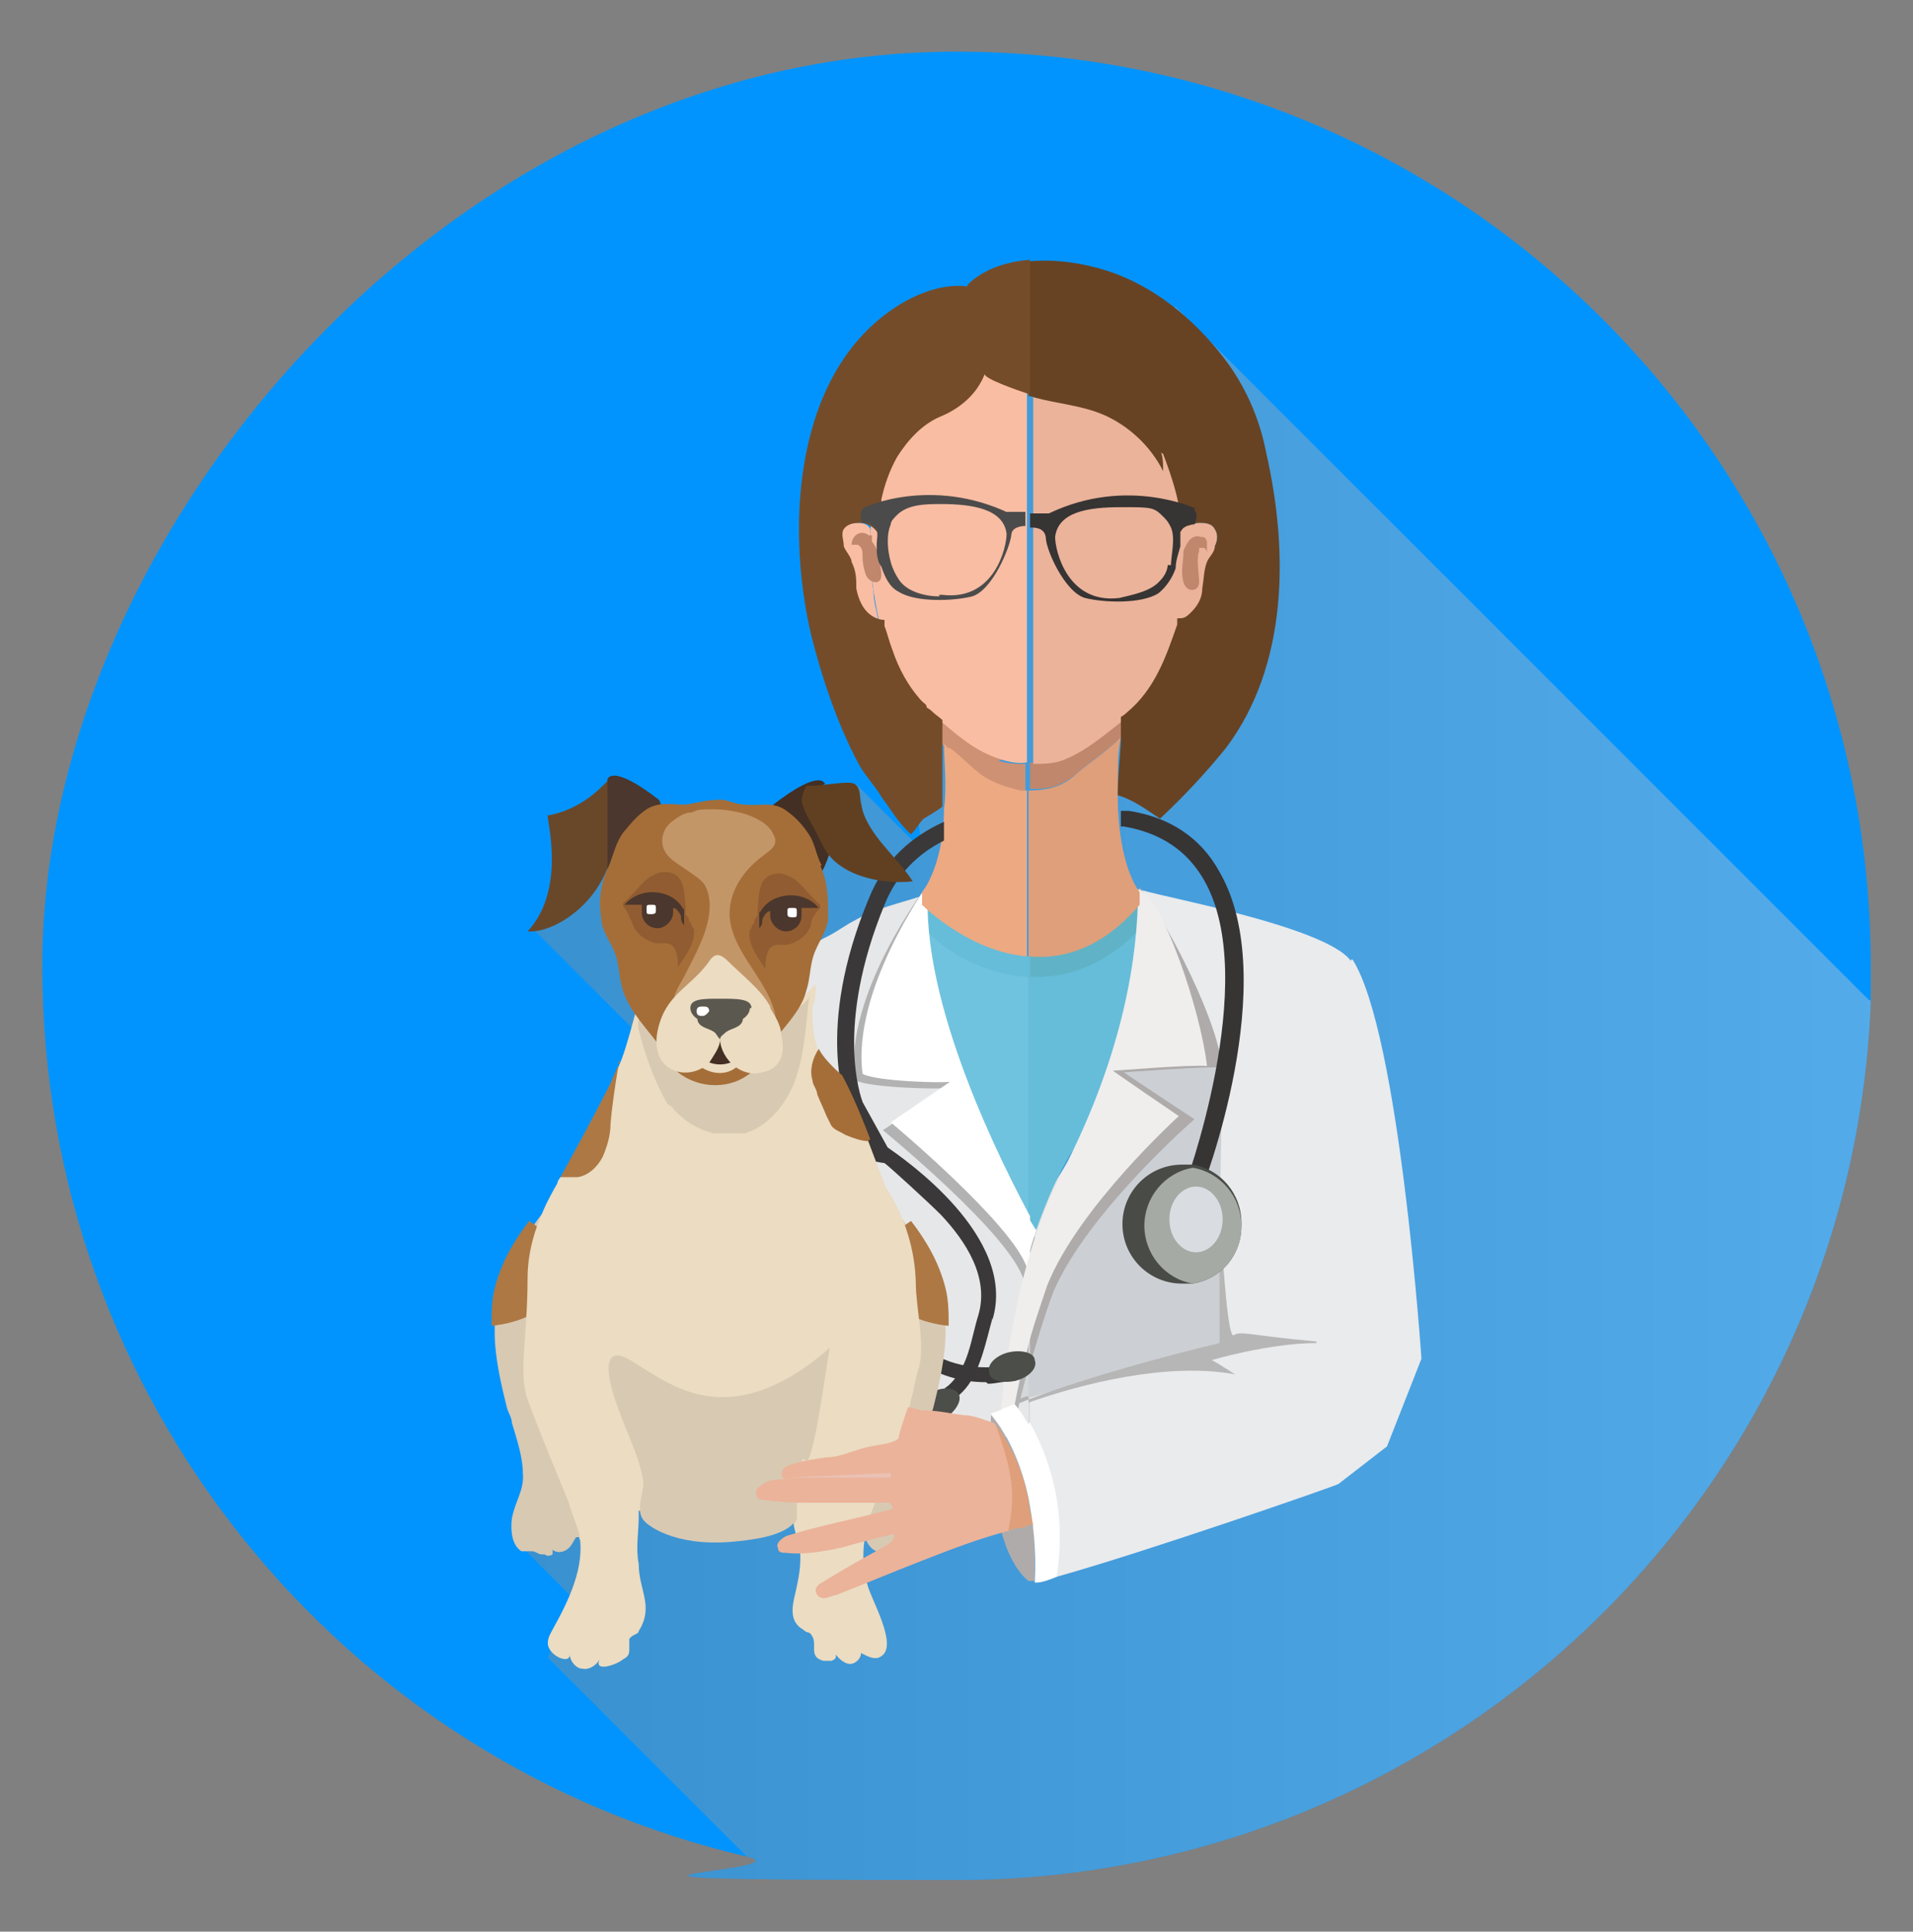 <?xml version="1.0" encoding="UTF-8"?>
<svg id="Capa_1" xmlns="http://www.w3.org/2000/svg" xmlns:xlink="http://www.w3.org/1999/xlink" version="1.1" viewBox="0 0 122.2 123.4">
  <rect x="0" y="0" width="122.2" height="123.4" fill="#808080" stroke="none"/>
  <!-- Generator: Adobe Illustrator 29.6.0, SVG Export Plug-In . SVG Version: 2.1.1 Build 207)  -->
  <defs>
    <style>
      .st0 {
        fill: #915c31;
      }

      .st1 {
        fill: #b7b6b6;
      }

      .st2 {
        fill: #c39668;
      }

      .st3 {
        fill: #ccd0d4;
      }

      .st4 {
        fill: #a56e38;
      }

      .st5 {
        fill: #373434;
      }

      .st6 {
        fill: #0194fe;
      }

      .st7 {
        fill: #ce9174;
      }

      .st8 {
        fill: #3a3838;
      }

      .st9 {
        fill: #ebb39a;
      }

      .st10 {
        fill: #d8c9b3;
      }

      .st11 {
        fill: #60b3c6;
      }

      .st12 {
        fill: #432f24;
      }

      .st13 {
        fill: #4c4e4a;
      }

      .st14 {
        fill: #66bdd9;
      }

      .st15 {
        fill: #494b46;
      }

      .st16, .st17 {
        isolation: isolate;
      }

      .st18 {
        fill: #f9bda3;
      }

      .st19 {
        fill: #ebdcc2;
      }

      .st20 {
        fill: #de9f7a;
      }

      .st21 {
        fill: #6fc3df;
      }

      .st22 {
        fill: #a5aaa5;
      }

      .st23 {
        fill: #5b584f;
      }

      .st17 {
        fill: url(#Degradado_sin_nombre);
        mix-blend-mode: multiply;
        opacity: .4;
      }

      .st24 {
        fill: #674324;
      }

      .st25 {
        fill: #e9ebed;
      }

      .st26 {
        fill: #fff;
      }

      .st27 {
        fill: #efeeed;
      }

      .st28 {
        fill: #754c29;
      }

      .st29 {
        fill: #eca982;
      }

      .st30 {
        fill: #d9dde1;
      }

      .st31 {
        fill: #69482a;
      }

      .st32 {
        fill: #afabab;
      }

      .st33 {
        fill: #614021;
      }

      .st34 {
        fill: #a74214;
      }

      .st35 {
        fill: #eac1b4;
      }

      .st36 {
        fill: #4c4b4b;
      }

      .st37 {
        fill: #d6d7d8;
      }

      .st38 {
        fill: #e6e7e8;
      }

      .st39 {
        fill: #c0876c;
      }

      .st40 {
        fill: #4b372d;
      }

      .st41 {
        fill: #b2b2b2;
      }

      .st42 {
        fill: #ad7844;
      }
    </style>
    <linearGradient id="Degradado_sin_nombre" data-name="Degradado sin nombre" x1="33.2" y1="53.7" x2="119.5" y2="53.7" gradientTransform="translate(0 123.6) scale(1 -1)" gradientUnits="userSpaceOnUse">
      <stop offset="0" stop-color="#8c8c8c"/>
      <stop offset="1" stop-color="#ccc"/>
    </linearGradient>
  </defs>
  <g class="st16">
    <g id="Layer_1">
      <g id="_x32_">
        <path class="st6" d="M119.5,61.7v2.3c-1.2,31.2-26.9,56.1-58.4,56.1s-9.1-.5-13.4-1.5C21.9,112.6,2.7,89.4,2.7,61.7S28.8,3.3,61.1,3.3s58.4,26.2,58.4,58.4Z"/>
        <path class="st17" d="M119.5,64c-1.2,31.2-26.9,56.1-58.4,56.1s-9.1-.5-13.4-1.5l-12.7-12.7,1.6-3.8-3.4-3.4.5-8.3,8.6-22.8-8.3-8.3,2.5-4.8,10.7-.3,7.5-4.1,4.2,4.2-3.3-25.8,19.5-8.9,44.3,44.3h.1Z"/>
        <g id="_x32_1">
          <g>
            <g>
              <path class="st38" d="M64.7,79.9l-3.7-9.1-2.6-7.1s-1-4.4.6-6.5c-1.5.5-3,.8-4.4,1.6-.6.3-1.1.7-1.7,1-.8.4-1.5.8-1.9,1.6-.7,1.3-.5,2.8-.3,4.3,0,.6.2,1.1.3,1.7.6,1.8,2.4,3.1,2.5,5,.2,2.4-.8,4.8-.6,7.3,0,1.5.5,2.9.8,4.3.5,1.9.9,3.8,1.4,5.6.5,2,.8,1.9,2.7,1.9s5.2,0,7.7.5v-13.5c-.6.9-1,1.6-1,1.6l.2-.2Z"/>
              <path class="st30" d="M80.6,65.4l-5.1-5.7s-6.7,13.6-6.8,13.8c0,0-1.9,2.9-3.1,4.8v13.5h.5c.2.3,16.2-3.5,16.2-3.5l1.7-6.4-3.5-16.5h0Z"/>
              <path class="st14" d="M73,58.5c-.4.3-.7.6-1.1.8-.3.2-.3.6-.6.8-.3.3-.6.6-.9.8-.8.6-1.8.7-2.8.9-.6.2-1.3.3-1.9.3v16.8l.2.5s1.5-4.6,3-6.4,2.4-5.3,2.4-5.3c.4-1.2.3-2.3.6-3.5.3-1.1.7-2.1.9-3.2.2-1,0-1.7.3-2.7v.2Z"/>
              <path class="st21" d="M59.6,59.6l-.2-.2s-1.2,3,1.5,8.9c2.6,5.6,3.4,7,3.4,7l1.4,3.7v-16.8c-2.3,0-4.4-1-6.1-2.6Z"/>
              <g>
                <path class="st11" d="M72.8,57.8h0c-2.4,2.7-4.9,3.4-7.1,3.3v1.3c5,.3,7.8-3.9,7.8-3.9,0,0,0-.2-.7-.7Z"/>
                <path class="st14" d="M65.7,61.1c-3.5-.3-6.3-2.9-6.7-3.3h0l-.5.6s.3,1.2,2.8,2.7c1.7.9,3.2,1.3,4.5,1.3v-1.3h-.1Z"/>
              </g>
              <path class="st25" d="M86.3,61.4c-1.6-2.3-13.2-4.3-13.5-4.6,1.1,4.4,0,11.8-.2,12.1,0,.4,5.3,2.8,5.3,2.8v14c0,0-6.8,1.6-12.1,3.6v6.4c.3,1.5.5,3.3.4,5.4.4,0,.9-.2,1.4-.4,5.4-1.5,17.8-5.8,17.9-5.9l3.1-2.4,2.2-5.6s-1.4-20.8-4.4-25.5h-.1Z"/>
              <path class="st38" d="M64.8,89.7c-.5.2-1,.4-1.5.6h0c.7.8,1.8,2.5,2.4,5.3v-6.4c-.3,0-.6.2-.9.4h0Z"/>
              <path class="st37" d="M64.8,89.7s.3,0,.9-.3v-4.4s-.9,4.7-.9,4.7Z"/>
              <path class="st3" d="M78.7,85.8s-.8-2.9-.8-5.7.2-11.9.2-11.9l-5.3-3.6-6.4,16.8-.7,3.5v4.4c1.8-.5,5.9-1.7,9.3-2.4,2.9-.7,3.7-1.2,3.7-1.2h0Z"/>
              <path class="st41" d="M64.8,89.7c-.5.2-1,.4-1.5.6h0c.6-.2,1.4-.5,2.4-.9v-.2c-.3,0-.6.2-.9.4h0Z"/>
              <path class="st1" d="M84.1,85.7c-4.4-.4-4.8-.7-5.3-.4-.5.2-.9-8.6-.9-8.6v8.4c0,0,0,.7,0,.7,0,0-6.9,1.6-12.2,3.6v.2c3.4-1.2,8.9-2.6,13.2-1.8-.8-.5-1.4-.9-1.5-.9s3.7-1.1,6.7-1.1h0Z"/>
              <g>
                <path class="st41" d="M60.4,69.5h0Z"/>
                <path class="st41" d="M59.2,56.6c0,0-5.3,6.9-4.6,12.4.9.5,5.5.6,5.8.5h0c-.3.2-4,2.7-4,2.7,0,0,8.2,6.7,9,9.6,0-.4.2-.7.3-1v-2.4c-1.7-3.1-7.1-14-6.5-21.8Z"/>
                <path class="st41" d="M65.7,78.4v2.4c.3-1.1.5-1.6.5-1.6,0,0-.2-.3-.5-.8Z"/>
                <path class="st41" d="M63.9,91.2l.8.5s.3-1.9,1-4.3v-6.1c-1.5,5.2-1.8,10-1.8,10h0Z"/>
                <path class="st32" d="M78.1,68.3c-.4-3.7-4.3-10.6-5.3-11.6,0,4.5-.4,10.6-4.2,17.7-1.2,2-2.1,4.4-2.8,6.7v6.1c.4-1.4.9-3.1,1.5-4.7,2.2-5.1,9-11,9-11,0,0-4.7-3.1-4.5-3,.2,0,5.3-.4,6.4-.3h0Z"/>
              </g>
              <g>
                <path class="st26" d="M60.7,69.1h0Z"/>
                <path class="st26" d="M65.7,77.8v2.4c.3-1.1.5-1.6.5-1.6,0,0-.2-.3-.5-.8Z"/>
                <path class="st26" d="M59.2,56.6c0,0-4.8,6.7-4.1,12,.9.5,5.3.6,5.6.5h0c-.3.2-3.8,2.6-3.8,2.6,0,0,7.8,6.5,8.7,9.3,0-.3.2-.6.2-.9v-2.4c-1.6-3-7.1-13.6-6.5-21.1h0Z"/>
                <path class="st27" d="M77.1,68.1c-.4-3.6-2.9-10.9-4.4-11.3,0,4.4-1,10.4-4.5,17.4-1.1,1.9-1.9,4.1-2.5,6.2-1.5,5.2-1.8,10.2-1.8,10.2l.7.4s.3-2.1,1-4.7c.3-1.3.8-2.7,1.3-4.2,2-5,8.4-10.8,8.4-10.8,0,0-4.4-3-4.2-2.9.2,0,4.9-.4,6-.3Z"/>
              </g>
              <path class="st32" d="M65.7,95.7c-.6-2.8-1.7-4.5-2.4-5.3,0,1-.3,8.4,2.4,10.6,0,0,0,0,.2,0h.2c0-2.1,0-3.9-.4-5.4Z"/>
              <path class="st26" d="M65.7,91c-.3-.5-.6-1-.9-1.3-.5.2-1,.4-1.5.6h0c.7.9,1.8,2.6,2.4,5.4.3,1.5.5,3.3.4,5.4.4,0,.9-.2,1.4-.4.7-4.5-.6-7.8-1.7-9.8h-.1Z"/>
            </g>
            <g>
              <path class="st34" d="M76.5,32.4v-.2c0,0,0,.3,0,.2Z"/>
              <g>
                <path class="st39" d="M67.6,48.5c-.7.2-1.3.3-1.8.2h0v1.7c.7,0,1.4,0,2.1-.4.4-.2.7-.4,1-.7.8-.7,1.9-1.4,2.8-2.3,0-.7,0-1.1,0-1.3-1.2,1-2.5,2.1-4.1,2.7h0Z"/>
                <path class="st7" d="M64,48.5c-1.5-.5-2.7-1.5-3.9-2.5,0,.3,0,.8,0,1.5,0,0,.3.2.4.3.7.5,1.3,1.2,2,1.7h0c.7.5,1.6.8,2.5,1h.5v-1.7c-.6,0-1.1,0-1.7-.2h0Z"/>
                <path class="st9" d="M75.6,31.7c-.3-1.4-1.1-2.7-2-3.8-1.4-1.6-3.2-2.7-5.2-3.3-.8-.2-1.7-.3-2.4-.7h0v24.9h0c.6,0,1.2,0,1.8-.2,1.6-.6,2.8-1.7,4.1-2.7,0,0,.2-.2.4-.3,1.8-1.5,2.5-3.6,3.2-5.6.8-2.5.9-5.8.3-8.3h-.1Z"/>
                <path class="st18" d="M64,23.2c-.2,0-.4.2-.6.3-1.1.7-2.1,1.4-3.2,2-.9.6-1.6,1.4-2.3,2.2-2.9,3.5-2.6,8.2-1.7,12.2.7,2,1.4,4.1,3.2,5.6.2.2.4.3.6.5,1.2,1,2.3,2,3.9,2.5.6.2,1.2.3,1.7.2v-24.9c-.6-.3-1-.9-1.7-.7h0Z"/>
                <g>
                  <g>
                    <path class="st18" d="M56.2,39.6c-.4,0-.8-.2-1.1-.5-.4-.4-.6-1-.7-1.5,0-.6,0-1.1-.3-1.7,0-.3-.4-.7-.5-1,0-.4-.2-.8,0-1.1s.6-.4,1-.4.8,0,1,.4v.8c0,1.1,0,2.1.2,3.2,0,.6.2,1.2.3,1.8h0Z"/>
                    <path class="st39" d="M55.7,34.6c.5.6.5,1.4.6,2,0,.3,0,.5-.3.6-.3,0-.6-.2-.7-.5s-.2-.7-.2-1.1,0-.6-.3-.8c0,0-.3,0-.4,0,0-.6.6-1,1.1-.6,0,0,0,0,.2,0v.2Z"/>
                  </g>
                  <g>
                    <path class="st9" d="M77.8,34.9c0,.4-.4.7-.5,1-.2.5-.2,1.1-.3,1.7,0,.6-.3,1.1-.7,1.5s-.5.4-.9.4c.2-.6.3-1.2.4-1.9.2-1,.2-2.2,0-3.2v-.8c.2,0,.5-.2.8-.2s.8,0,1,.4c.2.3.2.7,0,1.1h0Z"/>
                    <path class="st39" d="M77.1,35.3c0,0,0-.2-.2-.3h-.3v.2c-.2.6,0,1.4,0,2s-.8.7-1,0,0-1.3,0-2c.2-.5.5-1.1,1.1-.9.2,0,.3,0,.4.3v.6h0Z"/>
                  </g>
                </g>
              </g>
              <g>
                <path class="st29" d="M65.7,50.5h-.5c-.9-.2-1.8-.5-2.5-1h0c-.7-.5-1.3-1.2-2-1.7-.2,0-.3-.2-.4-.3,0,1.1.2,2.7,0,4.2,0,2-.5,4.1-1.4,5.3v.8c.4.4,3.2,3,6.7,3.3v-10.6h.1Z"/>
                <path class="st20" d="M72.8,57.8v-.8c-1-1.4-1.4-3.9-1.4-6.2s0-2.7.2-3.7c-.9.9-2,1.6-2.8,2.3-.3.3-.6.5-1,.7-.6.3-1.4.4-2.1.4v10.6c2.2.2,4.7-.5,7.1-3.3Z"/>
              </g>
            </g>
            <g>
              <path class="st24" d="M80.9,29c-.4-2.1-1.2-4-2.4-5.7-1.8-2.5-4.3-4.7-7.2-5.8-1.6-.6-3.7-1-5.6-.8v8.6c.2,0,.4.1.4.1,1.5.4,3,.5,4.4,1.1,1.6.7,3,2,3.8,3.6,0-.5,0-.9-.2-1.4,0,0,0,.2.2.3.5,1.3,1.3,3.6,1.1,5,.2-.3.3-.5.4-.8v.4h0c.2,0,.5-.2.8-.2s.8,0,1,.4c.2.3.2.7,0,1.1,0,.4-.4.7-.5,1-.2.5-.2,1.1-.3,1.7,0,.6-.3,1.1-.7,1.5s-.5.4-.9.4c0,0,0,.3,0,.4-.7,2-1.4,4.1-3.2,5.6,0,0-.2.2-.4.3h0v1.3c0,.9-.2,2.3-.2,3.7,1,.3,1.8.9,2.7,1.5,1.5-1.4,2.9-2.9,4.2-4.5,4-5.3,4-12.6,2.6-18.8h0Z"/>
              <path class="st28" d="M61.8,18.3c-1.5-.2-3.1.4-4.4,1.2-6.7,4.2-7.2,14.1-5.6,21,.7,2.8,1.7,5.8,3.1,8.4.4.7,1,1.3,1.4,2,.6.8,1.1,1.7,1.9,2.4.3-.3.5-.7.8-1,0,0,1.2-.7,1.2-.8v-4c0-.7,0-1.2,0-1.5-.2-.2-.4-.3-.6-.5,0,0-.2-.2-.4-.3h0c0,0,0-.2-.2-.3,0,0,0,0-.2-.2h0c-.8-.9-1.4-2-1.8-3.2-.2-.5-.3-1-.5-1.5v-.4c-.4,0-.8-.2-1.1-.5-.4-.4-.6-1-.7-1.5,0-.6,0-1.1-.3-1.7,0-.3-.4-.7-.5-1,0-.4-.2-.8,0-1.1s.6-.4,1-.4c.7,0,1.2.5,1.4,1.1,0-.3,0-.9,0-1.2,0-.5,0-1,0-1.4.2-.9.5-1.8,1-2.7.7-1.1,1.6-2.1,2.8-2.6,1.2-.5,2.3-1.4,2.8-2.7,0,.3,2,1,2.9,1.3v-8.6c-1.5.1-3,.6-4,1.6h0Z"/>
            </g>
            <g>
              <g>
                <path class="st8" d="M63.4,84.2c-.4,1.4-.8,3.6-1.9,4.7s-.9.4-1.5.4c0-.3.3-.6.6-.8,1.3-1.2,1.4-2.9,1.9-4.5.7-2.4-.8-4.7-2.4-6.4-.8-.8-3.2-3-3.6-3.3-.2,0-1.8-.4-1.7,0-.2-1.2-.2-2.4-.7-3.5,0-.2-2.1-5,1.4-13.4,1-2.5,2.8-4,4.8-4.9,0,.4,0,.8,0,1.2-1.6.8-3,2.1-3.8,4.1-3.2,7.8-1.5,12.3-1.4,12.6l1.6,2.9c1,.7,8.3,5.7,6.7,11h0Z"/>
                <path class="st5" d="M76.5,76.4l-.9-.4c0,0,5-13.4,1.3-19.8-1.1-1.9-2.8-3-5.1-3.4h-.2v-1c.3,0,.5,0,.5,0,2.6.4,4.6,1.7,5.8,3.9,4,6.9-1,20.1-1.3,20.7h-.1Z"/>
              </g>
              <path class="st8" d="M63,88.3c-1.9,0-3.5-.6-4.8-1.7-3.6-3.1-3.7-9.3-3.7-11.1h1c0,1.2,0,7.5,3.3,10.4,1.5,1.3,3.5,1.7,5.9,1.3l.2,1c-.6,0-1.3.2-1.8.2h0Z"/>
              <path class="st13" d="M64.9,88.2c.8-.2,1.4-.8,1.2-1.3,0-.5-.9-.7-1.7-.5s-1.4.8-1.2,1.3c0,.5.9.7,1.7.5Z"/>
              <path class="st13" d="M60.4,90.6c.7-.5,1.1-1.2.8-1.6s-1.1-.4-1.8,0c-.7.5-1.1,1.2-.8,1.6.3.4,1.1.4,1.8,0Z"/>
              <path class="st15" d="M79.3,78.3c0,1.9-1.3,3.4-3.1,3.7h-.7c-2.1,0-3.8-1.7-3.8-3.8s1.7-3.8,3.8-3.8.5,0,.7,0c1.8.3,3.1,1.9,3.1,3.7v.2Z"/>
              <path class="st22" d="M79.3,78.3c0,1.9-1.3,3.4-3.1,3.7-1.8-.3-3.1-1.9-3.1-3.7s1.3-3.4,3.1-3.7c1.8.3,3.1,1.9,3.1,3.7Z"/>
              <path class="st30" d="M78.1,77.9c0,1.2-.8,2.1-1.7,2.1s-1.7-.9-1.7-2.1.8-2.1,1.7-2.1,1.7.9,1.7,2.1Z"/>
            </g>
          </g>
          <g>
            <path class="st36" d="M64.5,32.8c-5-2.4-9.4-.4-9.4-.3-.3.4,0,.9,0,.9h.3c.2,0,.5.3.6.5s0,.6,0,.9c0,.5,0,1,.3,1.4.2.6.5,1.3,1.1,1.6,1.1.7,3.5.6,4.7.3,1.3-.4,2.4-3.1,2.5-3.9,0-.5.6-.6.9-.6v-.9c-.3,0-.7,0-1.2,0v.2ZM60,38.1c-.9,0-2.1-.3-2.6-1.1-.2-.3-.4-.7-.5-1.1-.2-.7-.3-1.7,0-2.4,0-.2.2-.4.4-.6.7-.7,1.9-.7,2.8-.7,2,0,4,.3,4.2,1.9,0,.9-.8,4.3-4.1,3.9h-.2Z"/>
            <path class="st5" d="M76.4,32.5s-4.4-2.1-9.4.3c-.5,0-1,0-1.2,0h0v.9h0c.3,0,.9,0,1,.6,0,.8,1.2,3.5,2.5,3.9,1.2.3,3.6.4,4.7-.3.5-.4.9-1,1.1-1.6,0-.5.2-1,.3-1.4,0-.3,0-.6,0-.9,0-.2.4-.4.6-.5h.3s.3-.6,0-.9v-.2ZM74.6,36c0,.4-.2.8-.5,1.1-.6.7-1.8.9-2.6,1.1-3.3.4-4.1-3-4.1-3.9.2-1.6,2.1-1.9,4.2-1.9s2.1,0,2.8.7c.2.2.3.4.4.6.3.7,0,1.8,0,2.4h-.2Z"/>
          </g>
          <g>
            <g>
              <g>
                <path class="st10" d="M36.8,98.2c-.2.3-.3.6-.6.8-.3.2-.7.2-.9,0,0,0,0,.2,0,.3h0c0,0-.3.2-.5,0h-.2c-.2,0-.4-.2-.6-.2h-.2c-.2,0-.3,0-.5,0h0c-.6-.4-.7-1.3-.6-2.1.2-1.1.8-1.8.7-2.9,0-1-.4-2.2-.7-3.2,0-.3-.2-.6-.3-.9-.4-1.6-.8-3.3-.8-4.9s0-1.6.2-2.4c.4-1.6,1.2-3,2.2-4.3.4-.6.9-1.2,1.4-1.8.4-.5.8-1,1.4-1.4.3,2,.6,4.1.5,6.2,0,1.8-.6,3.6-.8,5.4,0,1.8.4,3.4.8,5.1.5,2.2.6,4.5-.3,6.5v-.2Z"/>
                <path class="st42" d="M35.5,82.8c-.4.5-1,.9-1.6,1.2-.8.4-1.6.6-2.5.7,0-.8,0-1.6.2-2.4.4-1.6,1.2-3,2.2-4.3.5.3,1,.8,1.4,1.2.4.4.7.9.8,1.5,0,.7,0,1.4-.5,1.9v.2Z"/>
              </g>
              <g>
                <path class="st10" d="M55.2,98.2c.2.3.3.6.6.8.3.2.7.2.9,0,0,0,0,.2,0,.3h0c0,0,.3.2.5,0h.2c.2,0,.4-.2.6-.2h.2c.2,0,.3,0,.5,0h0c.6-.4.7-1.3.6-2.1-.2-1.1-.8-1.8-.7-2.9,0-1,.4-2.2.7-3.2,0-.3.2-.6.3-.9.4-1.6.8-3.3.8-4.9s0-1.6-.2-2.4c-.4-1.6-1.2-3-2.2-4.3-.4-.6-.9-1.2-1.4-1.8-.4-.5-.8-1-1.4-1.4-.3,2-.6,4.1-.5,6.2,0,1.8.6,3.6.8,5.4,0,1.8-.4,3.4-.8,5.1-.5,2.2-.6,4.5.3,6.5v-.2Z"/>
                <path class="st42" d="M56.5,82.8c.4.5,1,.9,1.6,1.2.8.4,1.6.6,2.5.7,0-.8,0-1.6-.2-2.4-.4-1.6-1.2-3-2.2-4.3-.5.3-1,.8-1.4,1.2-.4.4-.7.9-.8,1.5,0,.7,0,1.4.5,1.9v.2Z"/>
              </g>
              <path class="st19" d="M58.7,87.3c-.2.7-.3,1.4-.5,2.1-.2,1.1-.5,2.1-.9,3.1-.4,1.2-.9,2.3-1.4,3.5-.7,1.7-1,3.4-.5,5.2.2.9,2,3.9.9,4.6-.4.3-.9,0-1.3-.2,0,.4-.4.7-.7.7s-.7-.3-.9-.6c0,.2,0,.3-.3.4h-.5c-1.1-.3-.2-1.2-.9-1.8,0,0-.2,0-.4-.2-.9-.5-.7-1.5-.5-2.3.2-.9.4-1.8.3-2.8,0-.2-.3-1-.4-1.6v-.5c0-.2,0-.3,0-.3h-.2c-.5.2-.9.3-1.4.5-.6.2-1.3.2-1.9.3-.7,0-1.4.3-2.1.3-1.5,0-2.9-.8-4.3-1.2v.4c0,1-.2,2,0,3,0,1.7,1,2.7,0,4.3,0,.2-.4.2-.6.5v.6c0,.3,0,.5-.4.7-.3.3-1.9.9-1.5,0-.2.4-.7.7-1.1.6-.4,0-.8-.5-.8-.9,0,.7-1.5,0-1.4-.8,0-.3.2-.6.3-.8,1-1.8,2.1-4,1.7-6.1-.2-.7-.5-1.4-.7-2.1,0,0-2-4.8-2.6-6.5s0-4,0-7.7c0-2.1.7-3.7,1.2-4.8.4-.8.7-1.3.7-1.3,0,0,0-.2.3-.5.6-1.1,2-3.6,3.2-6,.2-.5.4-.9.6-1.4.4-1.1.7-2.3,1-3.4l1.6,1.6c1.1,1.1,1.6,3.6,3.4,3.6s.4,0,.7,0c.9-.3,1.8-1.2,2.5-1.8.5-.4.8-1,1.2-1.6.2-.5.5-1,.7-1.4,0,0,0-.3.2-.4.3-.5.6-1,1.1-1.4,0,.5,0,1-.2,1.4,0,.9,0,1.7.3,2.6,0,0,0,.2,0,.3.4.8,1.5,1.7,1.5,1.7.7,1.3,1.3,2.8,1.8,4.1.6,1.6,1.1,2.9,1.1,2.9,0,0,1.8,2.4,1.9,6,0,1.7.6,3.8.2,5.5h-.2Z"/>
              <path class="st10" d="M51.3,93.2c-.3.5-.3,1.1-.4,1.7,0,.5,0,1.1,0,1.6v.2c0,0,0,.2,0,.3,0,0,0,.2-.2.3-.8.9-2.9,1.1-4,1.2-3.7.3-5.4-1.1-5.6-1.4h0c-.5-.6,0-1.7,0-2.4-.2-1.4-.8-2.6-1.3-3.9-.8-2-1.2-3.6-.7-4.1.8-.7,3,2.1,6.2,2.5,3.1.4,5.9-1.5,7.7-3.1-.7,4.5-1,6.4-1.4,7.2h-.1Z"/>
              <path class="st42" d="M39.5,67.8v.3c-.2,1.2-.4,2.5-.5,3.7,0,.7-.2,1.4-.5,2.1-.3.6-.9,1.2-1.6,1.3h-1.1c.6-1.1,2-3.6,3.2-6,.2-.5.4-.9.6-1.4h-.1Z"/>
              <path class="st4" d="M55.5,72.9c-.5,0-1-.2-1.5-.4-.3-.2-.7-.3-.9-.6l-.3-.6c-.2-.5-.4-.9-.6-1.4,0-.3-.3-.6-.3-.9-.2-.6,0-1.4.4-2,.4.8,1.5,1.7,1.5,1.7.7,1.3,1.3,2.8,1.8,4.1h-.1Z"/>
            </g>
            <g>
              <g>
                <g>
                  <path class="st31" d="M35,52c-.2,0,1.3,4.7-1.3,7.5,2.1.2,7.2-3.2,5.1-9.6-.5.5-1.7,1.8-3.8,2.2h0Z"/>
                  <path class="st40" d="M38.8,49.8s.2-1.1,3.3,1.3c.2.4.3,1,.3,1l-3.1,3.9-.5.2v-6.4Z"/>
                </g>
                <g>
                  <path class="st12" d="M52.7,50.1s-.2-1.1-3.3,1.3c-.2.4-.3,1-.3,1l2,4.5,1.2-.9c.3-.4.8-1.4.9-2.7,0-1.5-.4-2.7-.6-3.2h0Z"/>
                  <path class="st33" d="M55,51.1c0,.5.2,1,.3,1.2.7,1.5,2.1,2.6,3,4-1.7.2-4-.2-5.2-1.5-.4-.4-.6-.9-.9-1.5-.3-.6-.7-1.2-.9-1.8-.2-.5,0-.8.2-1.3h0c0,0,0,0,.2,0,.8,0,1.7-.2,2.5-.2s.7.7.8,1.4v-.2Z"/>
                </g>
                <path class="st10" d="M50.7,64.4c-.4.4-.7.9-1.2,1.1-.4.2-.9.3-1.3.3h-2.6c-.4,0-.8-.2-1.2-.3-.6-.2-1.1-.5-1.7-.7-.9-.3-2.2-.3-1.9,1,.3,1.2.8,2.7,1.4,3.9s.4.7.7,1c.4.5,1,1,1.6,1.3.4.2.7.3,1.1.4.7,0,1.4,0,2,0,1.6-.5,2.8-2.1,3.3-3.7s.6-3.4.8-5.1c0,.3-.7.8-1,1h0Z"/>
                <path class="st4" d="M52.5,55.3c-.4-.7-.4-1.4-.9-2.1-.4-.6-.9-1.1-1.5-1.5-.8-.5-1.6-.2-2.5-.3-.7,0-1.2-.4-1.8-.3-.7,0-1.3.2-2,.3-.9,0-1.7-.2-2.5.3-.6.4-1,.9-1.5,1.5-.5.7-.6,1.4-.9,2.1-.5,1.1-.7,2.1-.5,3.3,0,.8.5,1.4.8,2.1.4.9.3,1.7.6,2.6.4,1.3,1.6,2.5,2.4,3.6.4.5.6,1.1,1.1,1.6,1.4,1.1,3.4,1.1,4.7,0,.5-.4.7-1,1.1-1.6.8-1.1,2.1-2.3,2.4-3.6.3-.9.2-1.7.6-2.6.3-.7.8-1.4.8-2.1,0-1.2,0-2.2-.5-3.3h.1Z"/>
                <path class="st19" d="M44.8,67.1s.9,1,2.5,0c.7.7-1.3,2.7-3.4.3,0-1,.9-.5.9-.5h0Z"/>
                <path class="st2" d="M46.6,58.4c0-1.5.9-2.8,2.1-3.7.5-.4,1.1-.7.7-1.4-.3-.7-1.2-1.1-1.8-1.3-.7-.2-1.4-.3-2.1-.3s-.9,0-1.3.2c-.5,0-.9.3-1.3.6-.4.3-.6.8-.6,1.2,0,1,.9,1.4,1.6,1.9.4.3.8.5,1.1.9.3.5.4,1.2.3,1.9-.2,1.4-.9,2.6-1.5,3.8-.4.8-.8,1.2-.8,2.1s1,0,1.3,0c.4-.2.8-.2,1.2-.2s.8,0,1.1,0c.5,0,1,.2,1.3.5.3.2.5.6.7.8.3.2.7.4,1,.2,0-2.7-3-4.6-3-7.3Z"/>
                <path class="st12" d="M44.8,67.6s1.1.9,2.4,0c-.7-1.2-1.3-1.4-1.3-1.4,0,0-1.1,1.4-1.1,1.4Z"/>
                <path class="st19" d="M49.2,64.3c-.6-1.1-1.8-2-2.7-2.9s-1.1,0-1.5.4c-.9,1.1-2.1,1.7-2.7,3.1-.5,1.2-.7,2.9.8,3.5.8.3,1.7,0,2.2-.5.3-.5.7-1,.7-1.5,0,.6.4,1.3.9,1.7.5.4,1.2.6,1.8.4,1.2-.2,1.5-1.3,1.2-2.4,0-.6-.4-1.2-.7-1.7h0Z"/>
              </g>
              <g>
                <path class="st0" d="M44.3,59.3c.2.9-.6,1.9-1,2.5,0-.4,0-.8-.2-1.2-.4-.6-.9-.2-1.4-.4-.6-.2-1.1-.6-1.3-1.2-.2-.4-.3-.8-.6-1.1h0v-.2c.6-.5,1-1.1,1.6-1.6.3-.2.7-.4,1-.4,1.4,0,1.3,1.3,1.4,2.3v.4c0,0,.2.2.2.3,0,.2.2.3.2.5h0Z"/>
                <path class="st40" d="M43.6,58c-.7-1.2-2.7-1.4-3.7-.2.4,0,.7,0,1.1,0,0,.1,0,.3,0,.5,0,.6.5,1,1,1s1-.5,1-1,0-.2,0-.3c.2,0,.4.3.5.5,0,.2,0,.4.2.6,0-.3,0-.9,0-1h0Z"/>
                <path class="st26" d="M41.9,58.1c0,.2,0,.3-.3.3s-.3,0-.3-.3,0-.3.3-.3.3,0,.3.3Z"/>
              </g>
              <g>
                <path class="st0" d="M47.9,59.4c-.2.9.6,1.9,1,2.5,0-.4,0-.8.2-1.2.4-.6.9-.2,1.4-.4.6-.2,1.1-.6,1.3-1.2,0-.4.3-.8.6-1.1h0v-.2c-.6-.5-1-1.1-1.6-1.6-.3-.2-.7-.4-1-.4-1.4,0-1.3,1.3-1.4,2.3v.4c0,0-.2.2-.2.3,0,.2-.2.3-.2.5h0Z"/>
                <path class="st40" d="M48.6,58.2c.7-1.2,2.7-1.4,3.7-.2-.4,0-.7,0-1.1,0,0,0,0,.3,0,.5,0,.6-.5,1-1,1s-1-.5-1-1,0-.2,0-.3c-.2,0-.4.3-.5.5,0,.2,0,.4-.2.6,0-.3,0-.9,0-1h0Z"/>
                <path class="st26" d="M50.3,58.3c0,.2,0,.3.3.3s.3,0,.3-.3,0-.3-.3-.3-.3,0-.3.3Z"/>
              </g>
              <g>
                <path class="st23" d="M47.9,64.4c0,.6-.9,1.1-1.9,1.1s-1.9-.5-1.9-1.1.8-.6,1.9-.6,2,0,2,.6h0Z"/>
                <path class="st23" d="M46.8,64.5h-1.6c-.3,0-.8.4-.6.8s.8.4,1.1.7c0,0,.2.3.3.4,0-.2.2-.3.3-.4.3-.3.9-.3,1.1-.7s-.2-.7-.6-.8Z"/>
                <path class="st26" d="M45.3,64.6c0,0-.2.3-.4.3s-.4,0-.4-.3.2-.3.4-.3.4,0,.4.3Z"/>
              </g>
            </g>
          </g>
          <g>
            <path class="st9" d="M66,97.4c-.2,0-.4,0-.6.2-.3,0-.6,0-1,.2-1.9.5-3.7,1.2-5.5,1.9-1.8.7-3.7,1.5-5.5,2.2-.2,0-.5.2-.8.2s-.5-.3-.5-.5.2-.4.4-.5c1.3-.8,2.7-1.6,4-2.3.3-.2.7-.4.6-.8-1.3.3-2.4.6-3.1.8,0,0-2.2.6-3.8.4-.2,0-.5,0-.5-.3-.2-.3.3-.7.6-.8,2.3-.7,4.5-1.1,6.7-1.7,0-.1,0-.3-.2-.4h-4.8c-1.2,0-1.9,0-3.4-.2-.2,0-.3-.2-.3-.4s0-.3.2-.4c.4-.4.9-.5,1.5-.5h.2c-.3,0-.3-.4-.2-.6s.4-.3.7-.4c.7-.2,1.4-.3,2.1-.4.8,0,1.6-.4,2.4-.6.6-.2,1.7-.2,2.2-.6,0-.3.5-1.7.6-2,.3,0,.7.2,1,.2.9,0,1.7.2,2.5.3.7,0,1.3.3,2,.5.7.9,1.6,2.5,2.1,4.9,0,.5.2,1,.3,1.6h0Z"/>
            <polygon class="st35" points="50.1 94.4 56.9 94.4 56.9 94.1 50.1 94.4"/>
            <path class="st20" d="M66,97.4c-.2,0-.4,0-.6.2-.3,0-.6,0-1,.2.3-1.4.3-2.4.2-3.1-.2-1.7-1-3.6-1-3.7h0s1.7,2.2,2.1,4.9c0,.5.2,1,.3,1.6h0Z"/>
          </g>
        </g>
      </g>
    </g>
  </g>
</svg>